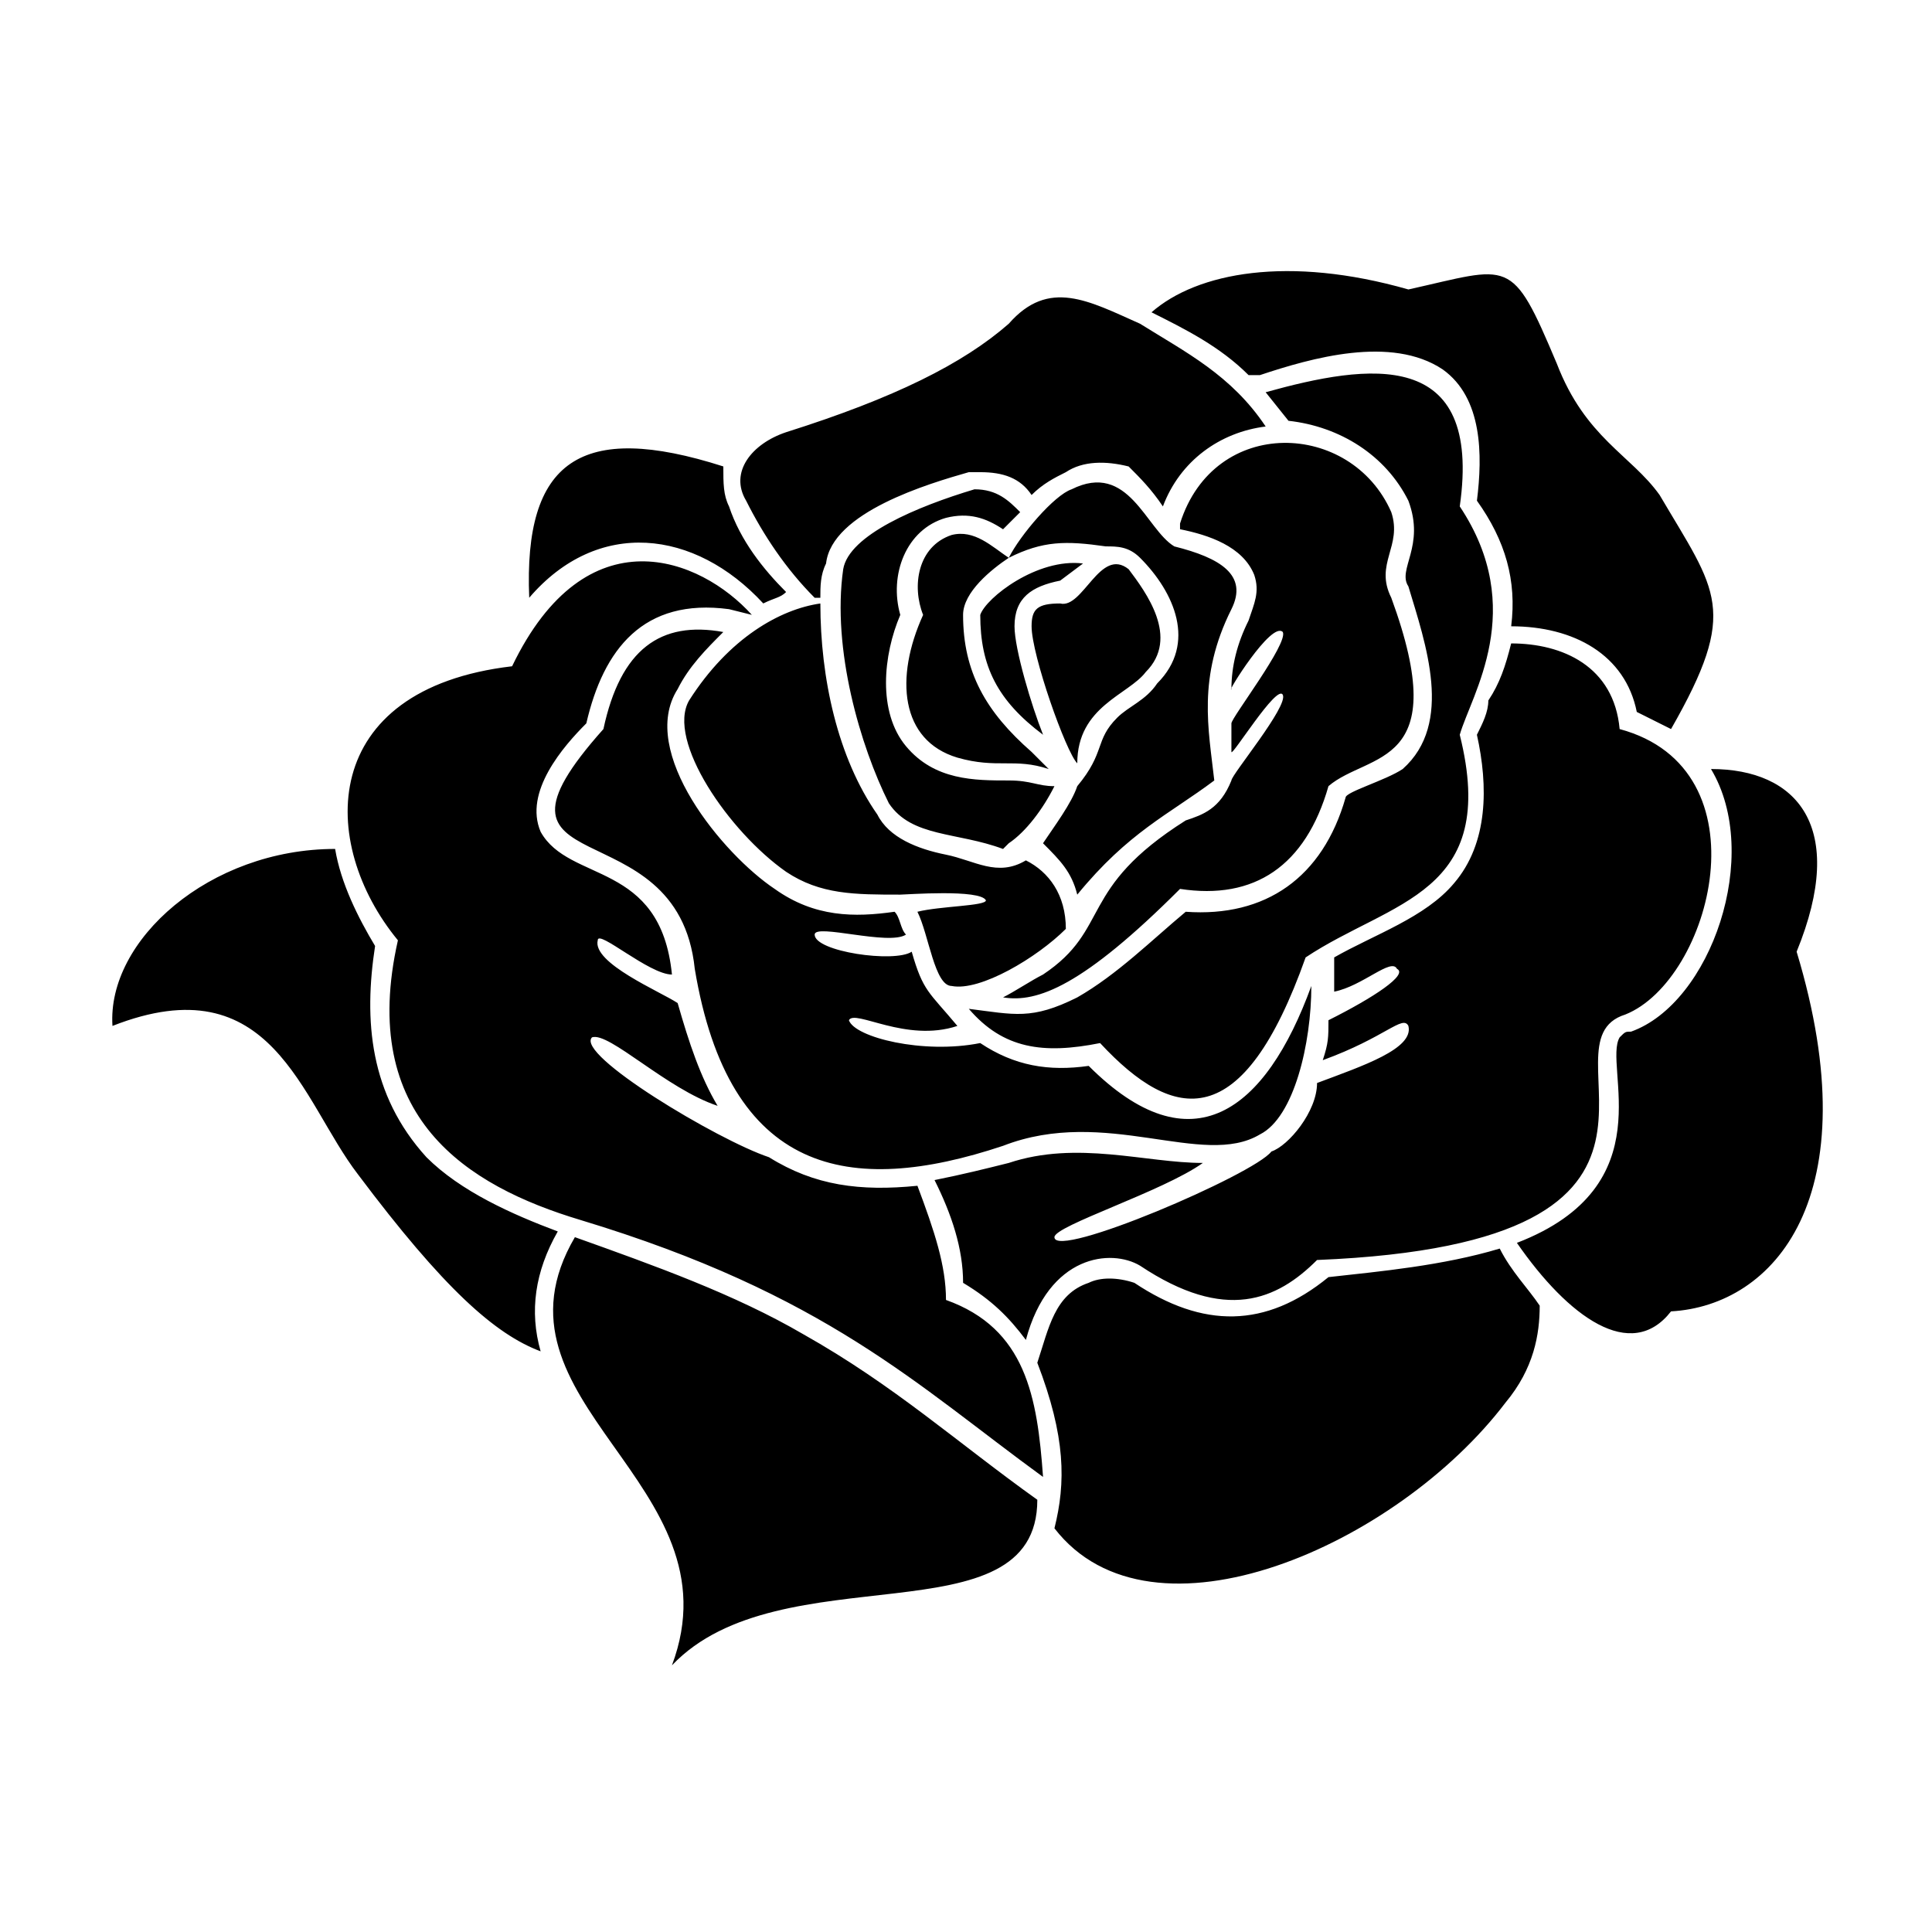 <?xml version="1.0" encoding="UTF-8"?>
<!-- The Best Svg Icon site in the world: iconSvg.co, Visit us! https://iconsvg.co -->
<svg fill="#000000" width="800px" height="800px" version="1.1" viewBox="144 144 512 512" xmlns="http://www.w3.org/2000/svg">
 <path d="m420.42 338.72c-12.105-9.078-16.641-18.156-16.641-31.773 1.512-4.539 15.129-15.129 27.234-13.617l-6.051 4.539c-7.566 1.512-12.105 4.539-12.105 12.105 0 6.051 4.539 21.18 7.566 28.746zm-187.61 30.258c-33.285 0-60.52 24.207-59.004 46.902 42.363-16.641 49.926 19.668 65.055 39.336 22.695 30.258 36.312 42.363 48.414 46.902-3.027-10.59-1.512-21.18 4.539-31.773-12.105-4.539-25.719-10.59-34.797-19.668-15.129-16.641-16.641-36.312-13.617-55.98-4.539-7.566-9.078-16.641-10.59-25.719zm119.52-68.082c-6.051-6.051-12.105-13.617-15.129-22.695-1.512-3.027-1.512-6.051-1.512-10.59-37.824-12.105-52.953-1.512-51.441 34.797 18.156-21.18 43.875-18.156 62.031 1.512 3.027-1.512 4.539-1.512 6.051-3.027zm234.51 36.312c18.156-31.773 12.105-36.312-3.027-62.031-7.566-10.59-19.668-15.129-27.234-34.797-12.105-28.746-12.105-25.719-39.336-19.668-31.773-9.078-55.98-4.539-68.082 6.051 9.078 4.539 18.156 9.078 25.719 16.641h3.027c13.617-4.539 34.797-10.59 48.414-1.512 10.59 7.566 10.59 22.695 9.078 34.797 7.566 10.59 10.59 21.18 9.078 33.285 16.641 0 30.258 7.566 33.285 22.695 3.027 1.512 6.051 3.027 9.078 4.539zm-167.94 204.25c0 37.824-68.082 13.617-96.828 43.875 18.156-48.414-51.441-69.594-25.719-113.47 21.18 7.566 42.363 15.129 60.52 25.719 24.207 13.617 40.848 28.746 62.031 43.875zm178.53-193.66c22.695 0 36.312 15.129 22.695 48.414 19.668 65.055-6.051 93.801-33.285 95.316-10.59 13.617-27.234 1.512-40.848-18.156 39.336-15.129 22.695-46.902 27.234-54.465 1.512-1.512 1.512-1.512 3.027-1.512 21.18-7.566 34.797-46.902 21.18-69.594zm-173.99 201.22c25.719 33.285 90.777 4.539 119.52-33.285 7.566-9.078 9.078-18.156 9.078-25.719-3.027-4.539-7.566-9.078-10.59-15.129-15.129 4.539-31.773 6.051-45.387 7.566-16.641 13.617-33.285 13.617-51.441 1.512-4.539-1.512-9.078-1.512-12.105 0-9.078 3.027-10.59 12.105-13.617 21.18 7.566 19.668 7.566 31.773 4.539 43.875zm-7.566-49.926c6.051-22.695 22.695-24.207 30.258-19.668 22.695 15.129 36.312 9.078 46.902-1.512 111.96-4.539 57.492-57.492 81.699-65.055 22.695-9.078 37.824-65.055-1.512-75.648-1.512-16.641-15.129-22.695-28.746-22.695-1.512 6.051-3.027 10.59-6.051 15.129 0 3.027-1.512 6.051-3.027 9.078 3.027 13.617 3.027 28.746-6.051 39.336-7.566 9.078-21.18 13.617-31.773 19.668v9.078c7.566-1.512 15.129-9.078 16.641-6.051 3.027 1.512-6.051 7.566-18.156 13.617 0 4.539 0 6.051-1.512 10.59 16.641-6.051 21.18-12.105 22.695-9.078 1.512 6.051-12.105 10.59-24.207 15.129 0 7.566-7.566 16.641-12.105 18.156-4.539 6.051-57.492 28.746-57.492 22.695 0-3.027 28.746-12.105 39.336-19.668-15.129 0-33.285-6.051-51.441 0-6.051 1.512-12.105 3.027-19.668 4.539 4.539 9.078 7.566 18.156 7.566 27.234 7.566 4.539 12.105 9.078 16.641 15.129zm-72.621-192.14c-13.617-15.129-43.875-27.234-63.543 13.617-51.441 6.051-51.441 46.902-30.258 72.621-10.59 46.902 18.156 65.055 48.414 74.133 65.055 19.668 89.262 43.875 122.55 68.082-1.512-21.18-4.539-39.336-25.719-46.902 0-9.078-3.027-18.156-7.566-30.258-15.129 1.512-27.234 0-39.336-7.566-13.617-4.539-51.441-27.234-46.902-31.773 4.539-1.512 19.668 13.617 33.285 18.156-4.539-7.566-7.566-16.641-10.59-27.234-4.539-3.027-22.695-10.59-21.18-16.641 0-3.027 13.617 9.078 19.668 9.078-3.027-30.258-27.234-24.207-34.797-37.824-4.539-10.59 6.051-22.695 12.105-28.746 4.539-19.668 15.129-33.285 37.824-30.258l6.051 1.512zm-7.566 4.539c-16.641-3.027-27.234 4.539-31.773 25.719-37.824 42.363 19.668 19.668 24.207 63.543 9.078 54.465 40.848 60.52 81.699 46.902 27.234-10.59 52.953 6.051 68.082-3.027 9.078-4.539 13.617-24.207 13.617-39.336-12.105 33.285-31.773 48.414-59.004 21.18-10.59 1.512-19.668 0-28.746-6.051-15.129 3.027-33.285-1.512-34.797-6.051 1.512-3.027 15.129 6.051 28.746 1.512-7.566-9.078-9.078-9.078-12.105-19.668-4.539 3.027-25.719 0-25.719-4.539 0-3.027 19.668 3.027 24.207 0-1.512-1.512-1.512-4.539-3.027-6.051-10.59 1.512-21.18 1.512-31.773-6.051-13.617-9.078-36.312-36.312-25.719-52.953 3.027-6.051 7.566-10.59 12.105-15.129zm65.055 99.855c9.078 10.59 19.668 12.105 34.797 9.078 19.668 21.18 37.824 24.207 54.465-22.695 22.695-15.129 51.441-16.641 40.848-59.004 3.027-10.59 18.156-33.285 0-60.52 6.051-42.363-24.207-37.824-51.441-30.258l6.051 7.566c13.617 1.512 25.719 9.078 31.773 21.18 4.539 12.105-3.027 18.156 0 22.695 4.539 15.129 12.105 36.312-1.512 48.414-4.539 3.027-15.129 6.051-15.129 7.566-6.051 21.18-21.18 31.773-42.363 30.258-9.078 7.566-18.156 16.641-28.746 22.695-12.105 6.051-16.641 4.539-28.746 3.027zm57.492-49.926c4.539-1.512 9.078-3.027 12.105-10.59 0-1.512 15.129-19.668 13.617-22.695-1.512-3.027-13.617 16.641-13.617 15.129v-7.566c0-1.512 15.129-21.18 13.617-24.207-3.027-3.027-15.129 16.641-13.617 15.129 0-6.051 1.512-12.105 4.539-18.156 1.512-4.539 3.027-7.566 1.512-12.105-3.027-7.566-12.105-10.59-19.668-12.105v-1.512c9.078-28.746 45.387-27.234 55.98-3.027 3.027 9.078-4.539 13.617 0 22.695 16.641 45.387-6.051 40.848-16.641 49.926-6.051 21.18-19.668 30.258-39.336 27.234-25.719 25.719-37.824 30.258-46.902 28.746 3.027-1.512 7.566-4.539 10.59-6.051 18.156-12.105 9.078-22.695 37.824-40.848zm-96.828-57.492c-10.59 1.512-24.207 9.078-34.797 25.719-6.051 10.59 10.59 34.797 25.719 45.387 9.078 6.051 18.156 6.051 30.258 6.051 1.512 0 21.18-1.512 22.695 1.512 0 1.512-12.105 1.512-18.156 3.027 3.027 6.051 4.539 19.668 9.078 19.668 7.566 1.512 22.695-7.566 30.258-15.129 0-9.078-4.539-15.129-10.59-18.156-7.566 4.539-13.617 0-21.18-1.512-7.566-1.512-15.129-4.539-18.156-10.59-10.59-15.129-15.129-36.312-15.129-55.98zm0-1.512h-1.512c-7.566-7.566-13.617-16.641-18.156-25.719-4.539-7.566 1.512-15.129 10.59-18.156 28.746-9.078 46.902-18.156 59.004-28.746 10.59-12.105 21.18-6.051 34.797 0 12.105 7.566 24.207 13.617 33.285 27.234-12.105 1.512-22.695 9.078-27.234 21.18-3.027-4.539-6.051-7.566-9.078-10.59-6.051-1.512-12.105-1.512-16.641 1.512-3.027 1.512-6.051 3.027-9.078 6.051-3.027-4.539-7.566-6.051-13.617-6.051h-3.027c-10.59 3.027-36.312 10.59-37.824 24.207-1.512 3.027-1.512 6.051-1.512 9.078zm52.953-22.695c-3.027-3.027-6.051-6.051-12.105-6.051-15.129 4.539-33.285 12.105-34.797 21.18-3.027 21.18 4.539 46.902 12.105 62.031 6.051 9.078 18.156 7.566 30.258 12.105l1.512-1.512c4.539-3.027 9.078-9.078 12.105-15.129-4.539 0-6.051-1.512-12.105-1.512-9.078 0-19.668 0-27.234-9.078-7.566-9.078-6.051-24.207-1.512-34.797-3.027-10.59 1.512-22.695 12.105-25.719 6.051-1.512 10.59 0 15.129 3.027 1.512-1.512 3.027-3.027 4.539-4.539zm-3.027 12.105c-4.539-3.027-9.078-7.566-15.129-6.051-9.078 3.027-10.59 13.617-7.566 21.18-7.566 16.641-6.051 33.285 9.078 37.824 10.59 3.027 15.129 0 24.207 3.027l-4.539-4.539c-12.105-10.59-18.156-21.18-18.156-36.312 0-6.051 7.566-12.105 12.105-15.129 9.078-4.539 15.129-4.539 25.719-3.027 3.027 0 6.051 0 9.078 3.027 9.078 9.078 15.129 22.695 4.539 33.285-3.027 4.539-7.566 6.051-10.59 9.078-6.051 6.051-3.027 9.078-10.59 18.156-1.512 4.539-6.051 10.59-9.078 15.129 4.539 4.539 7.566 7.566 9.078 13.617 13.617-16.641 24.207-21.18 36.312-30.258-1.512-13.617-4.539-27.234 4.539-45.387 4.539-9.078-3.027-13.617-15.129-16.641-7.566-4.539-12.105-22.695-27.234-15.129-4.539 1.512-13.617 12.105-16.641 18.156zm18.156 54.465c-3.027-3.027-12.105-28.746-12.105-36.312 0-4.539 1.512-6.051 7.566-6.051 6.051 1.512 10.59-15.129 18.156-9.078 4.539 6.051 13.617 18.156 4.539 27.234-4.539 6.051-18.156 9.078-18.156 24.207z" fill-rule="evenodd"/>
</svg>